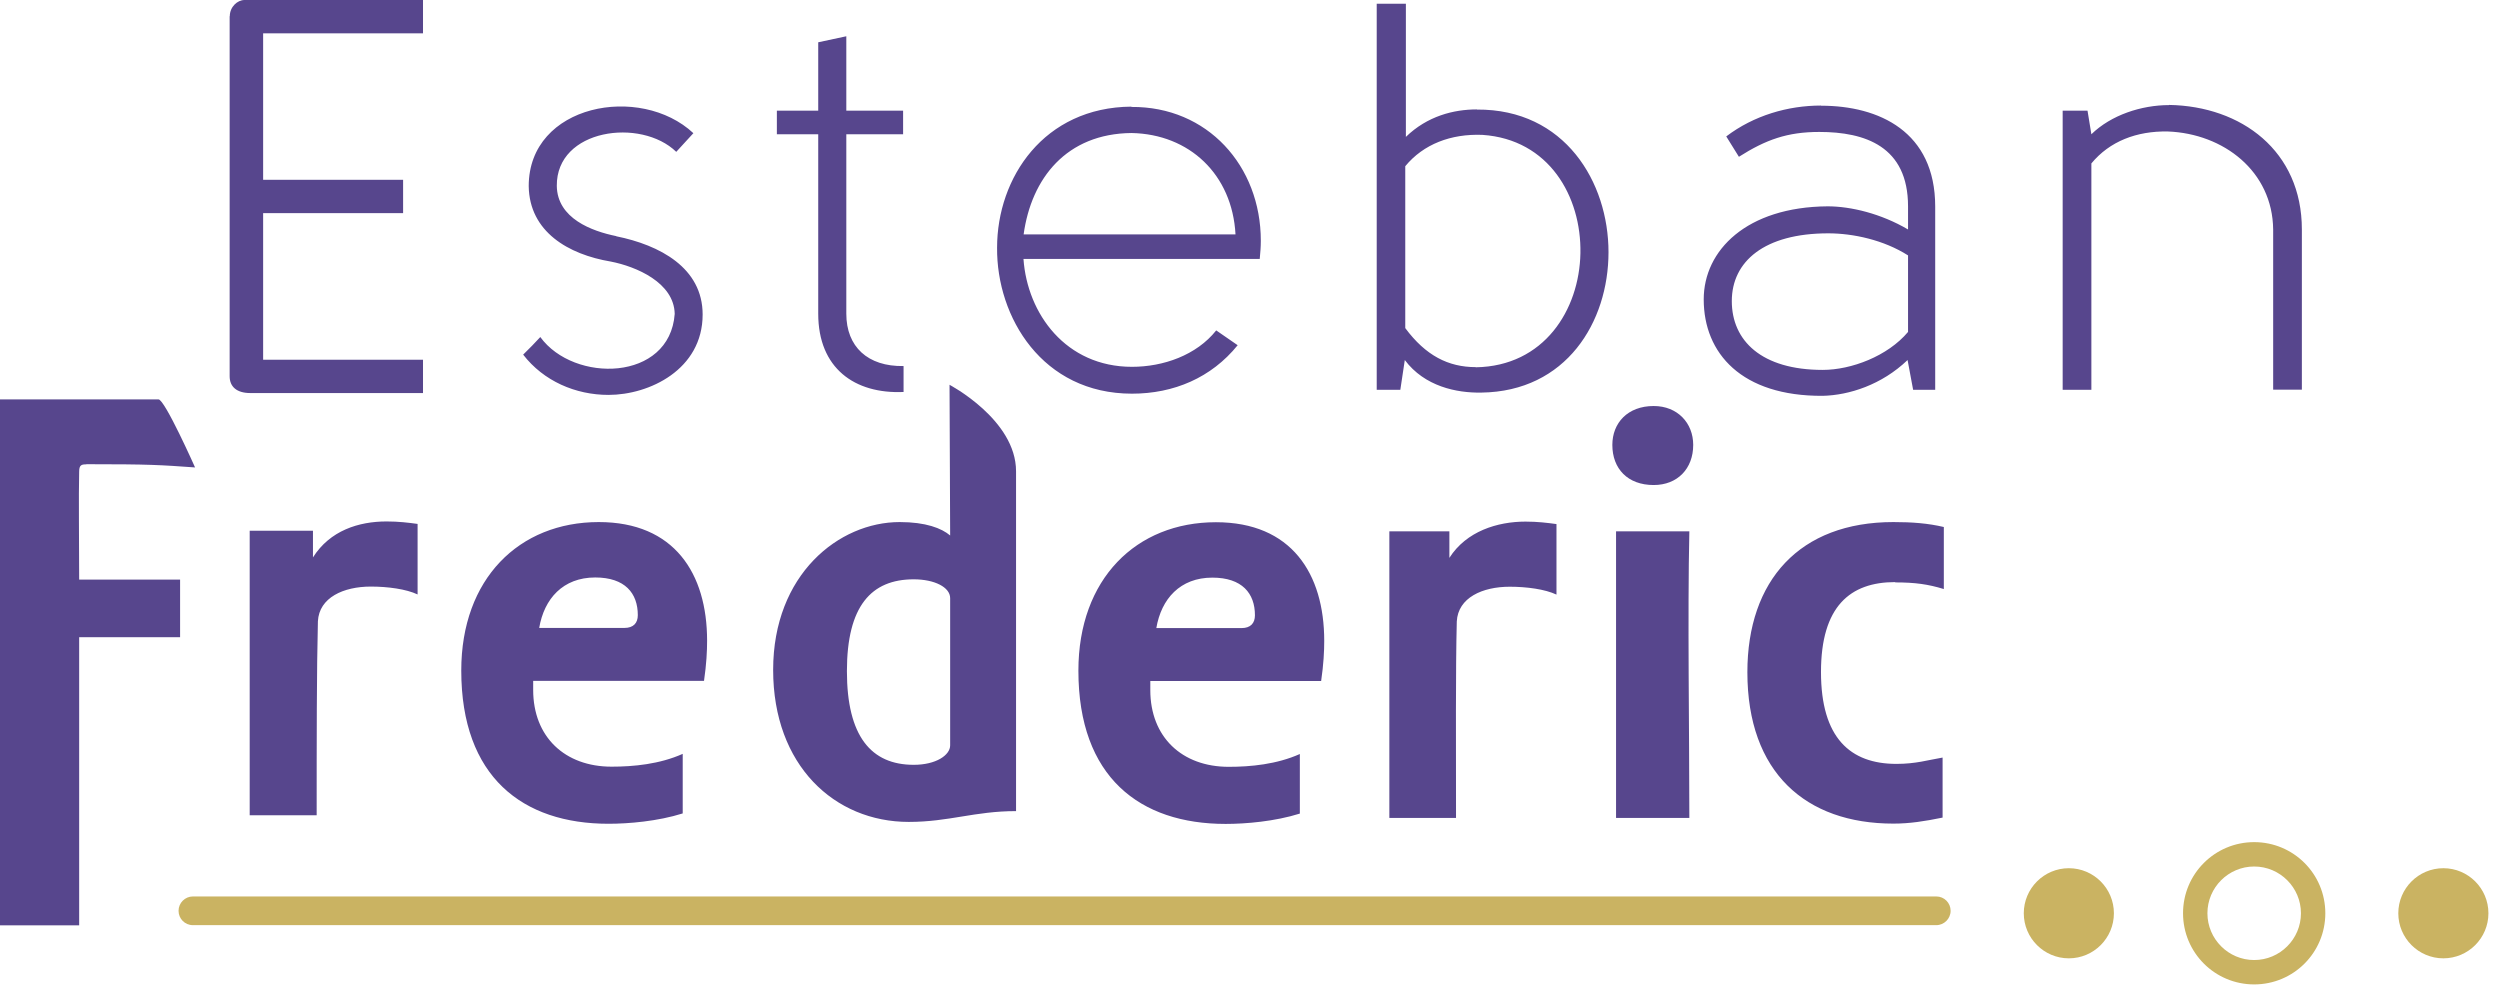 <svg width="162" height="64" viewBox="0 0 162 64" fill="none" xmlns="http://www.w3.org/2000/svg">
<g clip-path="url(#clip0_1_51)">
<path fill-rule="evenodd" clip-rule="evenodd" d="M12.5 58.09H125.47C125.99 58.09 126.4 58.51 126.4 59.02C126.4 59.53 125.98 59.95 125.47 59.95H12.5C11.98 59.95 11.57 59.53 11.57 59.02C11.57 58.51 11.99 58.09 12.5 58.09Z" fill="#CAB362"/>
<path fill-rule="evenodd" clip-rule="evenodd" d="M134.061 56.26C135.671 56.26 136.981 57.57 136.981 59.18C136.981 60.79 135.671 62.1 134.061 62.1C132.451 62.1 131.141 60.79 131.141 59.18C131.141 57.57 132.451 56.26 134.061 56.26Z" fill="#CAB362"/>
<path fill-rule="evenodd" clip-rule="evenodd" d="M158.33 56.26C159.94 56.26 161.25 57.57 161.25 59.18C161.25 60.79 159.94 62.1 158.33 62.1C156.72 62.1 155.41 60.79 155.41 59.18C155.41 57.57 156.72 56.26 158.33 56.26Z" fill="#CAB362"/>
<path d="M146.071 54.57C143.521 54.57 141.461 56.63 141.461 59.18C141.461 61.73 143.521 63.79 146.071 63.79C148.621 63.79 150.681 61.73 150.681 59.18C150.681 56.63 148.621 54.57 146.071 54.57ZM146.071 62.21C144.401 62.21 143.041 60.85 143.041 59.18C143.041 57.51 144.401 56.15 146.071 56.15C147.741 56.15 149.101 57.51 149.101 59.18C149.101 60.85 147.741 62.21 146.071 62.21Z" fill="#CAB362"/>
<path d="M14.881 1.05V24.38C14.881 25.06 15.341 25.47 16.221 25.47H27.411V23.31H17.051V13.81H26.121V11.65H17.051V2.16H27.411V0H15.841C15.391 0 14.891 0.44 14.891 1.05H14.881ZM39.931 15.3C38.361 14.98 36.111 14.16 36.081 12.05C36.041 8.34 41.541 7.62 43.821 9.84L44.931 8.63C41.501 5.42 34.261 6.74 34.261 12.06C34.301 15.02 36.831 16.49 39.581 16.95C41.221 17.27 43.681 18.31 43.721 20.34C43.401 24.73 37.191 24.84 35.011 21.84C34.721 22.16 34.261 22.63 33.901 22.98C35.221 24.69 37.291 25.59 39.431 25.59C42.071 25.59 45.531 23.95 45.531 20.38C45.531 17.35 42.751 15.88 39.931 15.31V15.3ZM54.841 20.33V8.7H58.521V7.17H54.841V2.35L53.021 2.74V7.17H50.341V8.7H53.021V20.33C53.021 23.86 55.381 25.54 58.551 25.4V23.72C56.231 23.76 54.841 22.47 54.841 20.33ZM73.321 6.91C67.651 6.95 64.611 11.51 64.611 16.05C64.571 20.55 67.541 25.51 73.351 25.51C76.061 25.51 78.491 24.48 80.201 22.37L78.811 21.41C77.531 23.02 75.381 23.77 73.351 23.77C69.071 23.77 66.571 20.34 66.321 16.78H81.631C81.671 16.32 81.701 16.03 81.701 15.6C81.701 10.75 78.241 6.89 73.311 6.93L73.321 6.91ZM66.331 15.19C66.831 11.55 69.111 8.66 73.321 8.62C77.071 8.69 79.851 11.3 80.061 15.19H66.321H66.331ZM95.701 7.09C94.201 7.09 92.491 7.52 91.101 8.87V0.24H89.211V25.26H90.741L91.031 23.33C92.311 25.04 94.381 25.47 95.991 25.44C101.491 25.37 104.231 20.87 104.231 16.34C104.231 11.81 101.411 7.06 95.701 7.1V7.09ZM95.631 23.79C93.851 23.79 92.381 23.04 91.061 21.26V10.77C92.241 9.34 94.021 8.66 96.061 8.74C100.381 9.03 102.481 12.74 102.411 16.41C102.341 20.09 100.051 23.73 95.631 23.8V23.79ZM118.001 6.84C115.861 6.84 113.651 7.48 111.861 8.84L112.681 10.16C114.431 9.05 115.821 8.55 117.891 8.55C120.851 8.55 123.641 9.48 123.641 13.37V14.87C121.891 13.84 119.931 13.37 118.431 13.37C113.181 13.41 110.401 16.22 110.401 19.4C110.401 22.9 112.861 25.68 118.111 25.65C119.821 25.61 121.931 24.94 123.611 23.33L123.971 25.26H125.401V13.38C125.401 8.53 121.761 6.85 118.011 6.85L118.001 6.84ZM123.641 21.51C122.321 23.08 119.961 23.97 118.111 23.97C114.151 23.97 112.221 22.08 112.221 19.51C112.221 16.94 114.331 15.12 118.471 15.12C120.081 15.12 122.071 15.55 123.641 16.55V21.51ZM140.551 6.81C138.771 6.81 136.801 7.45 135.521 8.7L135.271 7.17H133.661V25.26H135.521V10.59C136.701 9.16 138.451 8.48 140.481 8.52C144.081 8.66 147.261 11.09 147.301 14.87V25.25H149.161V14.87C149.161 9.77 145.231 6.88 140.561 6.8L140.551 6.81Z" fill="#57468D"/>
<path d="M20.28 36.12V34.39H16.18V52.83H20.52C20.52 48.14 20.52 43.37 20.6 40.26C20.68 38.72 22.26 38.01 24.03 38.01C25.13 38.01 26.32 38.17 27.06 38.52V33.95C26.47 33.87 25.84 33.79 25.05 33.79C23.24 33.79 21.38 34.38 20.28 36.12ZM38.8 33.83C33.64 33.83 29.89 37.5 29.89 43.45C29.89 50.35 33.87 53.38 39.43 53.38C40.73 53.38 42.62 53.22 44.24 52.71V48.85C42.74 49.52 41.05 49.68 39.63 49.68C36.6 49.68 34.55 47.75 34.55 44.71V44.12H45.62C45.78 43.02 45.82 42.19 45.82 41.52C45.82 37.15 43.69 33.83 38.8 33.83ZM40.46 40.69H34.94C35.26 38.8 36.48 37.42 38.57 37.42C40.5 37.42 41.33 38.44 41.33 39.86C41.33 40.37 41.05 40.69 40.46 40.69ZM61.53 24.92L61.57 34.7C61.02 34.23 59.99 33.83 58.3 33.83C54.36 33.83 50.1 37.22 50.1 43.41C50.1 49.6 54.08 53.26 58.89 53.26C61.49 53.26 63.16 52.56 65.84 52.56V30.54C65.84 27.19 61.52 24.93 61.52 24.93L61.53 24.92ZM61.57 48.3C61.57 48.93 60.66 49.56 59.21 49.56C56.45 49.56 54.88 47.71 54.88 43.49C54.88 39.27 56.46 37.54 59.21 37.54C60.55 37.54 61.57 38.05 61.57 38.76V48.3ZM78.79 33.84C73.63 33.84 69.88 37.51 69.88 43.46C69.88 50.36 73.86 53.39 79.42 53.39C80.72 53.39 82.61 53.23 84.23 52.72V48.86C82.73 49.53 81.04 49.69 79.62 49.69C76.59 49.69 74.54 47.76 74.54 44.72V44.13H85.61C85.77 43.03 85.81 42.2 85.81 41.53C85.81 37.16 83.68 33.84 78.79 33.84ZM80.45 40.7H74.93C75.25 38.81 76.47 37.43 78.56 37.43C80.49 37.43 81.32 38.45 81.32 39.87C81.32 40.38 81.04 40.7 80.45 40.7ZM93.92 36.16V34.43H90.03V53H94.35C94.35 48.31 94.32 43.38 94.4 40.27C94.48 38.73 96.06 38.02 97.83 38.02C98.93 38.02 100.12 38.18 100.86 38.53V33.96C100.27 33.88 99.64 33.8 98.85 33.8C97.04 33.8 95.02 34.42 93.92 36.15V36.16ZM104.72 34.43V53H109.47C109.47 47.52 109.35 39.75 109.47 34.43H104.72ZM107.16 26.31C105.47 26.31 104.48 27.41 104.48 28.83C104.48 30.37 105.47 31.43 107.16 31.43C108.7 31.43 109.72 30.37 109.72 28.83C109.72 27.41 108.7 26.31 107.16 26.31ZM122.81 37.74C124.11 37.74 124.94 37.86 125.96 38.17V34.15C124.94 33.91 123.91 33.83 122.69 33.83C116.62 33.83 113.23 37.61 113.23 43.56C113.23 50.06 117.01 53.37 122.69 53.37C123.75 53.37 124.7 53.22 125.88 52.98V49.09C124.93 49.25 124.15 49.5 122.89 49.5C119.89 49.5 118 47.81 118 43.55C118 39.29 119.89 37.72 122.81 37.72V37.74ZM5.6 30.08C9.74 30.08 10.39 30.13 12.64 30.29C12.64 30.29 10.68 25.88 10.27 25.88H0V59.96H5.13V41.29H11.67V37.56H5.13C5.13 35.16 5.09 32.13 5.13 30.56C5.13 30.13 5.28 30.09 5.6 30.09V30.08Z" fill="#57468D"/>
</g>
<defs>
<clipPath id="clip0_1_51">
<rect width="161.25" height="63.79" fill="white"/>
</clipPath>
</defs>
</svg>
